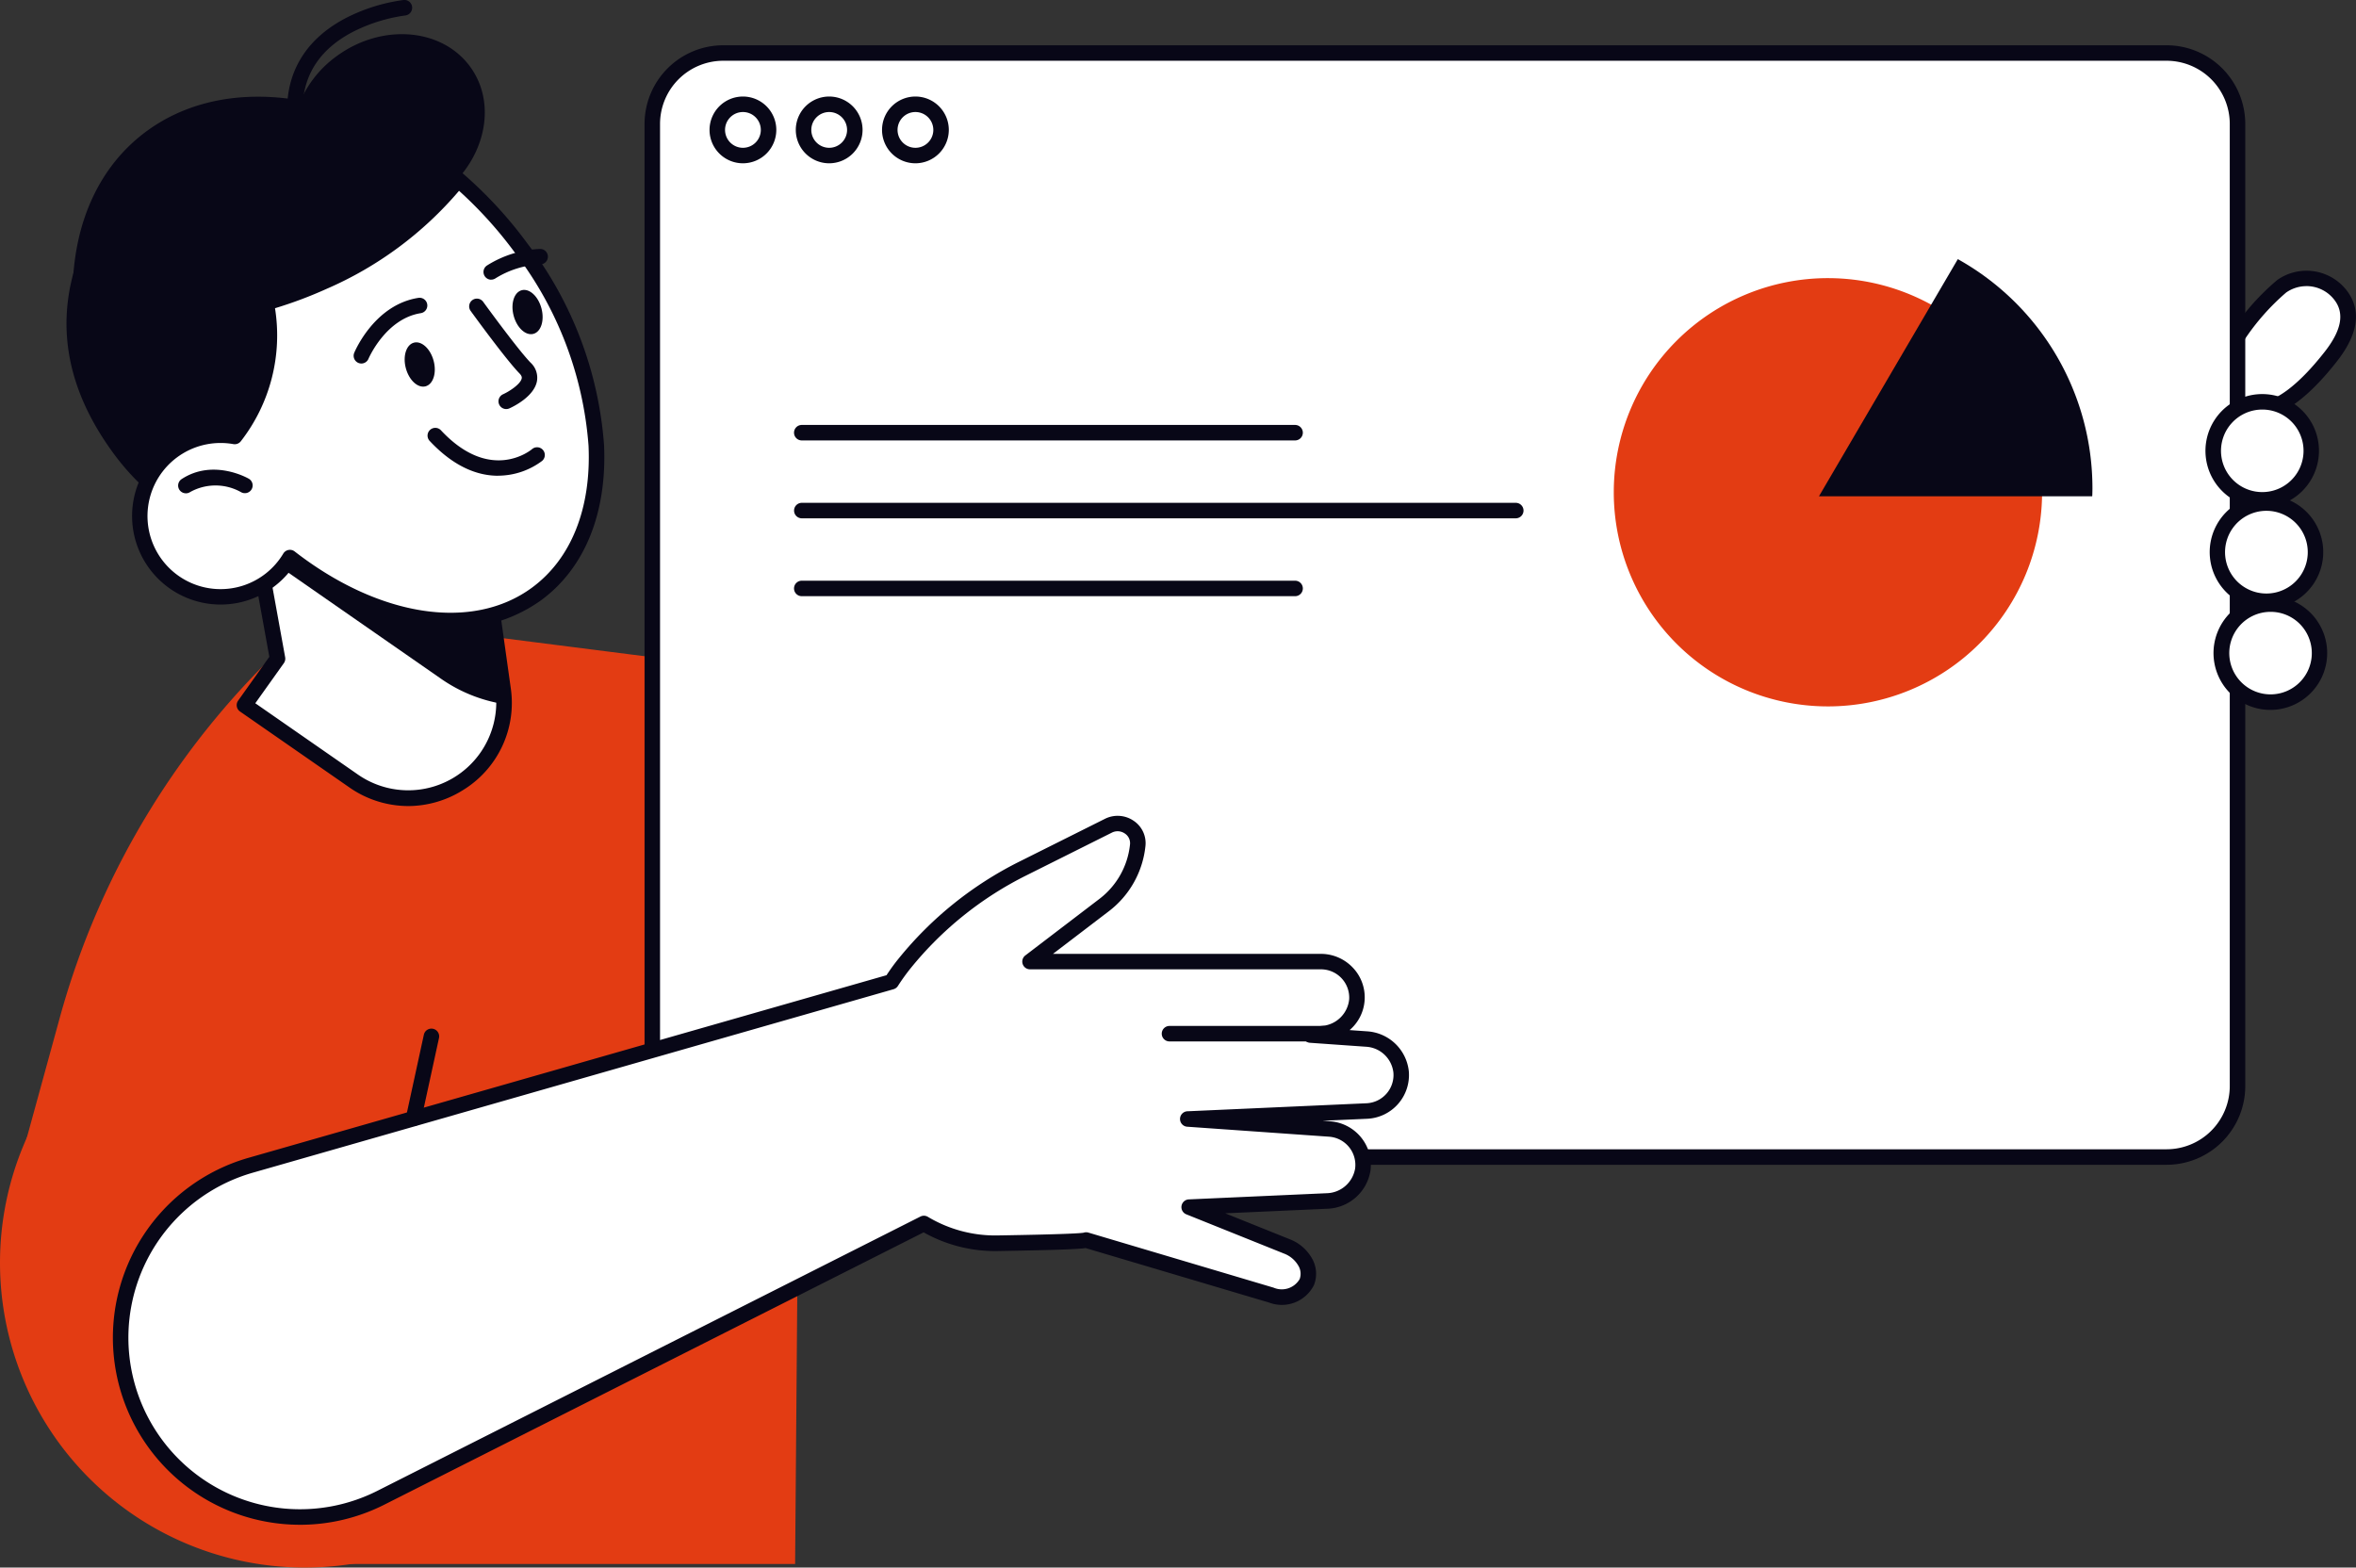 <svg xmlns="http://www.w3.org/2000/svg" xmlns:xlink="http://www.w3.org/1999/xlink" id="Group_134" data-name="Group 134" width="213" height="141.732" viewBox="0 0 213 141.732"><rect x="0" y="0" width="213" height="141.732" fill="#333333" stroke="none"/><defs><clipPath id="clip-path"><rect id="Rectangle_168" data-name="Rectangle 168" width="213" height="141.732" fill="none"></rect></clipPath></defs><g id="Group_133" data-name="Group 133" clip-path="url(#clip-path)"><path id="Path_1065" data-name="Path 1065" d="M297.526,37.6c1.227,1.756.354,3.718-.973,5.412-5.843,7.463-8.852,4.666-10.079,2.909s3.871-8.037,5.635-9.27a3.889,3.889,0,0,1,5.416.949" transform="translate(-85.818 -10.776)" fill="#fff"></path><path id="Path_1066" data-name="Path 1066" d="M289.454,48.329h-.111a4.7,4.7,0,0,1-3.739-2.3c-.732-1.047-.162-2.942,1.694-5.63a21.826,21.826,0,0,1,4.115-4.615A4.594,4.594,0,0,1,297.8,36.9c1.218,1.744.883,3.844-1,6.245-2.692,3.438-5.166,5.181-7.353,5.181m4.592-11.977a3.192,3.192,0,0,0-1.833.578,20.847,20.847,0,0,0-3.764,4.262c-1.647,2.386-1.918,3.718-1.7,4.033a3.341,3.341,0,0,0,2.629,1.7c1.737.053,3.909-1.558,6.324-4.643,1.476-1.885,1.786-3.383.95-4.58a3.174,3.174,0,0,0-2.608-1.353" transform="translate(-85.521 -10.477)" fill="#080717"></path><path id="Path_1067" data-name="Path 1067" d="M55.122,151.249a27.561,27.561,0,1,1-27.561-27.561,27.561,27.561,0,0,1,27.561,27.561" transform="translate(0 -37.077)" fill="#e33c13"></path><path id="Path_1068" data-name="Path 1068" d="M37.254,80.185l2.21.2L73.357,84.7l-.645,80.265H29.356L2.762,128.215l3.47-12.64A72.531,72.531,0,0,1,27.293,81.19l2.868-2.617Z" transform="translate(-0.828 -23.553)" fill="#e33c13"></path><path id="Path_1069" data-name="Path 1069" d="M221.124,106.666H90.629a6.411,6.411,0,0,1-6.411-6.411v-87a6.411,6.411,0,0,1,6.411-6.411H221.124a6.411,6.411,0,0,1,6.411,6.411v87a6.411,6.411,0,0,1-6.411,6.411" transform="translate(-25.245 -2.052)" fill="#fff"></path><path id="Path_1070" data-name="Path 1070" d="M220.824,107.068H90.329a7.119,7.119,0,0,1-7.111-7.111v-87a7.119,7.119,0,0,1,7.111-7.111H220.824a7.118,7.118,0,0,1,7.111,7.111v87a7.119,7.119,0,0,1-7.111,7.111M90.329,7.245a5.717,5.717,0,0,0-5.71,5.71v87a5.717,5.717,0,0,0,5.71,5.71H220.824a5.718,5.718,0,0,0,5.71-5.71v-87a5.717,5.717,0,0,0-5.71-5.71Z" transform="translate(-24.946 -1.752)" fill="#080717"></path><path id="Path_1071" data-name="Path 1071" d="M94.627,18.5a3.018,3.018,0,1,1,3.018-3.018A3.021,3.021,0,0,1,94.627,18.5m0-4.635a1.617,1.617,0,1,0,1.618,1.617,1.619,1.619,0,0,0-1.618-1.617" transform="translate(-27.461 -3.736)" fill="#080717"></path><path id="Path_1072" data-name="Path 1072" d="M105.764,18.5a3.018,3.018,0,1,1,3.017-3.018,3.021,3.021,0,0,1-3.017,3.018m0-4.635a1.617,1.617,0,1,0,1.617,1.617,1.619,1.619,0,0,0-1.617-1.617" transform="translate(-30.799 -3.736)" fill="#080717"></path><path id="Path_1073" data-name="Path 1073" d="M116.9,18.5a3.018,3.018,0,1,1,3.017-3.018A3.021,3.021,0,0,1,116.9,18.5m0-4.635a1.617,1.617,0,1,0,1.617,1.617,1.619,1.619,0,0,0-1.617-1.617" transform="translate(-34.138 -3.736)" fill="#080717"></path><path id="Path_1074" data-name="Path 1074" d="M32.778,71.054l1.775,9.8-2.993,4.2,9.863,6.851A8.663,8.663,0,0,0,54.944,83.59l-1.011-7.212Z" transform="translate(-9.461 -21.299)" fill="#fff"></path><path id="Path_1075" data-name="Path 1075" d="M46.057,93.879a9.32,9.32,0,0,1-5.334-1.7L30.86,85.331a.7.7,0,0,1-.171-.982l2.821-3.964-1.722-9.506a.7.7,0,0,1,.859-.8L53.8,75.4a.7.7,0,0,1,.523.582l1.011,7.211a9.244,9.244,0,0,1-4.367,9.276,9.353,9.353,0,0,1-4.913,1.411M32.241,84.584l9.28,6.448A7.963,7.963,0,0,0,53.95,83.386L53,76.642,33.36,71.7l1.581,8.728a.7.7,0,0,1-.118.531Z" transform="translate(-9.16 -20.999)" fill="#080717"></path><path id="Path_1076" data-name="Path 1076" d="M55.879,83.728a9.1,9.1,0,0,1,.089,1.372,13.656,13.656,0,0,1-5.749-2.325l-15.54-10.8.328-.461,19.862,5Z" transform="translate(-10.395 -21.438)" fill="#080717"></path><path id="Path_1077" data-name="Path 1077" d="M13.308,18C18,11.741,26.972,9.291,29.473,11.1A9.9,9.9,0,0,1,33.036,6.38c4.057-2.952,9.434-2.536,12.011.931,2.232,3,1.625,7.306-1.213,10.323a36.97,36.97,0,0,1,5.846,6.229c7.07,9.511-7.926,21.595-10.851,23.723-7.913,5.758-19.5,3.461-25.889-5.13s-5.3-16.9.368-24.455" transform="translate(-2.574 -1.322)" fill="#080717"></path><path id="Path_1078" data-name="Path 1078" d="M16.765,27.369a9.828,9.828,0,0,1,7.224.43c5.689,3.022,7.925,15.622-.536,22.161-.527.408-1.266.551-1.672,1.065-5.766-7.8-7.435-16.813-5.017-23.656" transform="translate(-4.704 -8.062)" fill="#080717"></path><path id="Path_1079" data-name="Path 1079" d="M44.392,19.758a31.426,31.426,0,0,1-12.333,9.46C23.017,33.3,13.832,33.251,9.4,29.537c.188-5.845,2.47-10.948,6.866-14.071,7.514-5.337,18.918-3.262,28.122,4.292" transform="translate(-2.819 -3.743)" fill="#080717"></path><path id="Path_1080" data-name="Path 1080" d="M22.351,46.946a7.272,7.272,0,0,1,4.28-.535,15.038,15.038,0,0,0,2.849-12.1,37.051,37.051,0,0,0,5.171-1.892,31.617,31.617,0,0,0,12.168-9.244,37.839,37.839,0,0,1,5.7,6.2c8.513,11.577,9.14,25.577,1.4,31.27-5.8,4.264-14.647,2.657-22.3-3.284a7.3,7.3,0,1,1-9.27-10.415" transform="translate(-5.411 -6.948)" fill="#fff"></path><path id="Path_1081" data-name="Path 1081" d="M45.853,63.448c-4.526,0-9.583-1.831-14.364-5.379a8.005,8.005,0,1,1-5.463-12.711A14.29,14.29,0,0,0,28.49,34.144a.7.7,0,0,1,.5-.8,36.447,36.447,0,0,0,5.073-1.856,30.942,30.942,0,0,0,11.9-9.027.7.7,0,0,1,1.017-.108,38.532,38.532,0,0,1,5.811,6.311,34.089,34.089,0,0,1,6.93,18.225c.275,6.147-1.743,11.127-5.681,14.024a13.6,13.6,0,0,1-8.182,2.539M31.32,56.361a.7.7,0,0,1,.429.147c7.657,5.942,16.079,7.228,21.457,3.273,3.55-2.61,5.365-7.168,5.112-12.833A32.687,32.687,0,0,0,51.658,29.49,37.277,37.277,0,0,0,46.611,23.9a32.9,32.9,0,0,1-11.973,8.865,38.077,38.077,0,0,1-4.665,1.751,15.592,15.592,0,0,1-3.094,12.034.7.7,0,0,1-.671.253,6.607,6.607,0,1,0,4.512,9.9.7.7,0,0,1,.471-.329.731.731,0,0,1,.13-.012m-9.27-9.715h0Z" transform="translate(-5.11 -6.648)" fill="#080717"></path><path id="Path_1082" data-name="Path 1082" d="M37.782,10.247h-.029a.7.7,0,0,1-.672-.728c.141-3.479,2.026-6.232,5.45-7.963A16.161,16.161,0,0,1,47.6,0,.7.7,0,0,1,47.748,1.4a14.948,14.948,0,0,0-4.619,1.425C40.166,4.333,38.6,6.6,38.481,9.574a.7.7,0,0,1-.7.672" transform="translate(-11.116 0)" fill="#080717"></path><path id="Path_1083" data-name="Path 1083" d="M68.785,39.1c.291,1.09-.036,2.125-.73,2.309s-1.492-.549-1.783-1.639.035-2.125.73-2.309,1.492.549,1.783,1.639" transform="translate(-19.834 -11.221)" fill="#080717"></path><path id="Path_1084" data-name="Path 1084" d="M63.126,34.927a.7.7,0,0,1-.391-1.282,9.754,9.754,0,0,1,4.8-1.5h.008a.7.7,0,0,1,.008,1.4,8.359,8.359,0,0,0-4.04,1.258.7.7,0,0,1-.389.118" transform="translate(-18.713 -9.637)" fill="#080717"></path><path id="Path_1085" data-name="Path 1085" d="M54.864,45.872c.291,1.09-.036,2.125-.73,2.309s-1.492-.549-1.783-1.639.036-2.125.73-2.309,1.492.549,1.783,1.639" transform="translate(-15.661 -13.251)" fill="#080717"></path><path id="Path_1086" data-name="Path 1086" d="M46.358,44.394a.7.7,0,0,1-.646-.968c.074-.177,1.846-4.351,5.8-4.968a.7.7,0,0,1,.216,1.384c-3.173.5-4.712,4.086-4.727,4.122a.7.7,0,0,1-.646.431" transform="translate(-13.687 -11.526)" fill="#080717"></path><path id="Path_1087" data-name="Path 1087" d="M63.926,48.545a.7.7,0,0,1-.29-1.338c.625-.285,1.594-.938,1.688-1.437.011-.06.037-.2-.2-.445-1.245-1.277-4.289-5.476-4.418-5.654a.7.7,0,0,1,1.135-.821c.03.043,3.112,4.294,4.286,5.5A1.847,1.847,0,0,1,66.7,46.03c-.262,1.383-2.118,2.286-2.487,2.452a.693.693,0,0,1-.288.062" transform="translate(-18.157 -11.559)" fill="#080717"></path><path id="Path_1088" data-name="Path 1088" d="M61.576,59.576c-1.739,0-3.9-.707-6.185-3.151a.7.7,0,1,1,1.023-.957c4.458,4.772,8.084,1.831,8.236,1.7a.7.7,0,0,1,.908,1.066,6.651,6.651,0,0,1-3.982,1.337" transform="translate(-16.548 -16.561)" fill="#080717"></path><path id="Path_1089" data-name="Path 1089" d="M23.7,62.782a.7.7,0,0,1-.384-1.286c2.834-1.855,5.936-.11,6.067-.034a.7.7,0,0,1-.7,1.215,4.712,4.712,0,0,0-4.6-.008.7.7,0,0,1-.383.114" transform="translate(-6.893 -18.179)" fill="#080717"></path><path id="Path_1090" data-name="Path 1090" d="M128.2,125.816l-5.054-.356,1.171-.136a3.365,3.365,0,0,0,3.024-3.061,3.256,3.256,0,0,0-3.251-3.447H97.79l6.713-5.123a7.784,7.784,0,0,0,3.022-5.407,1.822,1.822,0,0,0-2.645-1.758L97.144,110.4a32.46,32.46,0,0,0-10.7,8.59,19.313,19.313,0,0,0-1.194,1.665L27.321,137.233A16.215,16.215,0,1,0,39.092,167.3l49.1-24.8a12.509,12.509,0,0,0,6.646,1.782c4.2-.071,7.86-.167,8.02-.287l16.751,4.977a2.557,2.557,0,0,0,3.208-1.186,2.633,2.633,0,0,0-1.8-3.213l-8.844-3.552,12.465-.559a3.364,3.364,0,0,0,3.232-2.839,3.257,3.257,0,0,0-3-3.669l-12.785-.9,16.15-.723a3.258,3.258,0,0,0,3.1-3.529,3.341,3.341,0,0,0-3.14-2.982" transform="translate(-4.664 -31.874)" fill="#fff"></path><path id="Path_1091" data-name="Path 1091" d="M31.489,169.439a16.916,16.916,0,0,1-4.66-33.178L84.512,119.75c.375-.568.735-1.062,1.093-1.5a32.922,32.922,0,0,1,10.926-8.775l7.738-3.869a2.557,2.557,0,0,1,2.594.187,2.43,2.43,0,0,1,1.06,2.268,8.513,8.513,0,0,1-3.295,5.893l-5.066,3.866h24.226a3.974,3.974,0,0,1,2.877,1.24,3.888,3.888,0,0,1-.286,5.652l1.567.111a4.047,4.047,0,0,1,3.788,3.624,3.958,3.958,0,0,1-3.767,4.283l-4.026.181.68.048a3.973,3.973,0,0,1,2.783,1.44,3.922,3.922,0,0,1,.862,3.015,4.086,4.086,0,0,1-3.895,3.45l-9.237.414,5.845,2.349a3.926,3.926,0,0,1,1.977,1.691,2.786,2.786,0,0,1,.207,2.432,3.243,3.243,0,0,1-4.057,1.6l-16.594-4.93c-.676.1-2.486.177-7.966.27A13.174,13.174,0,0,1,87.868,143L39.109,167.622a16.888,16.888,0,0,1-7.621,1.818m73.918-62.707a1.148,1.148,0,0,0-.512.122l-7.738,3.869a31.532,31.532,0,0,0-10.465,8.4,18.638,18.638,0,0,0-1.15,1.6.7.7,0,0,1-.395.293L27.214,137.608a15.514,15.514,0,1,0,11.263,28.764l49.1-24.8a.7.7,0,0,1,.674.024,11.849,11.849,0,0,0,6.275,1.683c6.227-.1,7.532-.2,7.8-.246a.7.7,0,0,1,.436-.012L119.507,148a1.873,1.873,0,0,0,2.358-.776,1.414,1.414,0,0,0-.13-1.227,2.519,2.519,0,0,0-1.277-1.075l-8.844-3.553a.7.7,0,0,1,.23-1.349l12.465-.559a2.673,2.673,0,0,0,2.569-2.229,2.556,2.556,0,0,0-2.355-2.881l-12.784-.9a.7.7,0,0,1,.018-1.4l16.149-.723a2.557,2.557,0,0,0,2.433-2.774,2.639,2.639,0,0,0-2.491-2.338l-5.053-.356a.7.7,0,0,1-.032-1.394l1.172-.136a2.674,2.674,0,0,0,2.405-2.405,2.557,2.557,0,0,0-2.552-2.707h-26.3a.7.7,0,0,1-.425-1.257l6.713-5.123a7.106,7.106,0,0,0,2.751-4.921,1.043,1.043,0,0,0-.462-.975,1.164,1.164,0,0,0-.66-.209" transform="translate(-4.365 -31.575)" fill="#080717"></path><path id="Path_1092" data-name="Path 1092" d="M164.613,133.872h-13.92a.7.7,0,1,1,0-1.4h13.92a.7.7,0,1,1,0,1.4" transform="translate(-44.962 -39.71)" fill="#080717"></path><path id="Path_1093" data-name="Path 1093" d="M53.1,141.63a.725.725,0,0,1-.149-.016.7.7,0,0,1-.536-.833l1.612-7.414a.7.7,0,0,1,1.368.3l-1.612,7.414a.7.7,0,0,1-.683.552" transform="translate(-15.707 -39.813)" fill="#080717"></path><path id="Path_1094" data-name="Path 1094" d="M295.336,80.73a4.432,4.432,0,1,1-5.8-2.386,4.432,4.432,0,0,1,5.8,2.386" transform="translate(-85.976 -23.382)" fill="#fff"></path><path id="Path_1095" data-name="Path 1095" d="M290.945,87.27a5.138,5.138,0,1,1,1.974-.4,5.118,5.118,0,0,1-1.974.4m0-8.866a3.731,3.731,0,1,0,3.45,2.3,3.71,3.71,0,0,0-3.45-2.3" transform="translate(-85.675 -23.083)" fill="#080717"></path><path id="Path_1096" data-name="Path 1096" d="M294.817,67.688a4.432,4.432,0,1,1-5.8-2.386,4.432,4.432,0,0,1,5.8,2.386" transform="translate(-85.82 -19.472)" fill="#fff"></path><path id="Path_1097" data-name="Path 1097" d="M290.434,74.224a5.132,5.132,0,1,1,4.73-7.106h0a5.132,5.132,0,0,1-4.73,7.106m-.007-8.866a3.739,3.739,0,1,0,1.421.283,3.727,3.727,0,0,0-1.421-.283" transform="translate(-85.521 -19.172)" fill="#080717"></path><path id="Path_1098" data-name="Path 1098" d="M294.27,54.61a4.432,4.432,0,1,1-5.8-2.386,4.432,4.432,0,0,1,5.8,2.386" transform="translate(-85.656 -15.552)" fill="#fff"></path><path id="Path_1099" data-name="Path 1099" d="M289.879,61.15a5.133,5.133,0,1,1,4.737-7.109h0a5.139,5.139,0,0,1-4.738,7.109m0-8.866a3.731,3.731,0,1,0,3.45,2.3,3.717,3.717,0,0,0-3.45-2.3" transform="translate(-85.356 -15.253)" fill="#080717"></path><path id="Path_1100" data-name="Path 1100" d="M247.077,55.276a19.361,19.361,0,1,1-19.359-19.363,19.359,19.359,0,0,1,19.359,19.363" transform="translate(-62.457 -10.765)" fill="#e33c13"></path><path id="Path_1101" data-name="Path 1101" d="M247.4,33.46,234.847,54.9h24.7c.012,0,.023-.446.023-.732A23.707,23.707,0,0,0,247.4,33.46" transform="translate(-70.398 -10.03)" fill="#080717"></path><path id="Path_1102" data-name="Path 1102" d="M147.819,56.27h-44.6a.7.7,0,1,1,0-1.4h44.6a.7.7,0,1,1,0,1.4" transform="translate(-30.733 -16.448)" fill="#080717"></path><path id="Path_1103" data-name="Path 1103" d="M167.769,66.326H103.222a.7.7,0,0,1,0-1.4h64.547a.7.7,0,1,1,0,1.4" transform="translate(-30.732 -19.462)" fill="#080717"></path><path id="Path_1104" data-name="Path 1104" d="M147.819,76.382h-44.6a.7.7,0,1,1,0-1.4h44.6a.7.7,0,1,1,0,1.4" transform="translate(-30.733 -22.477)" fill="#080717"></path></g></svg>